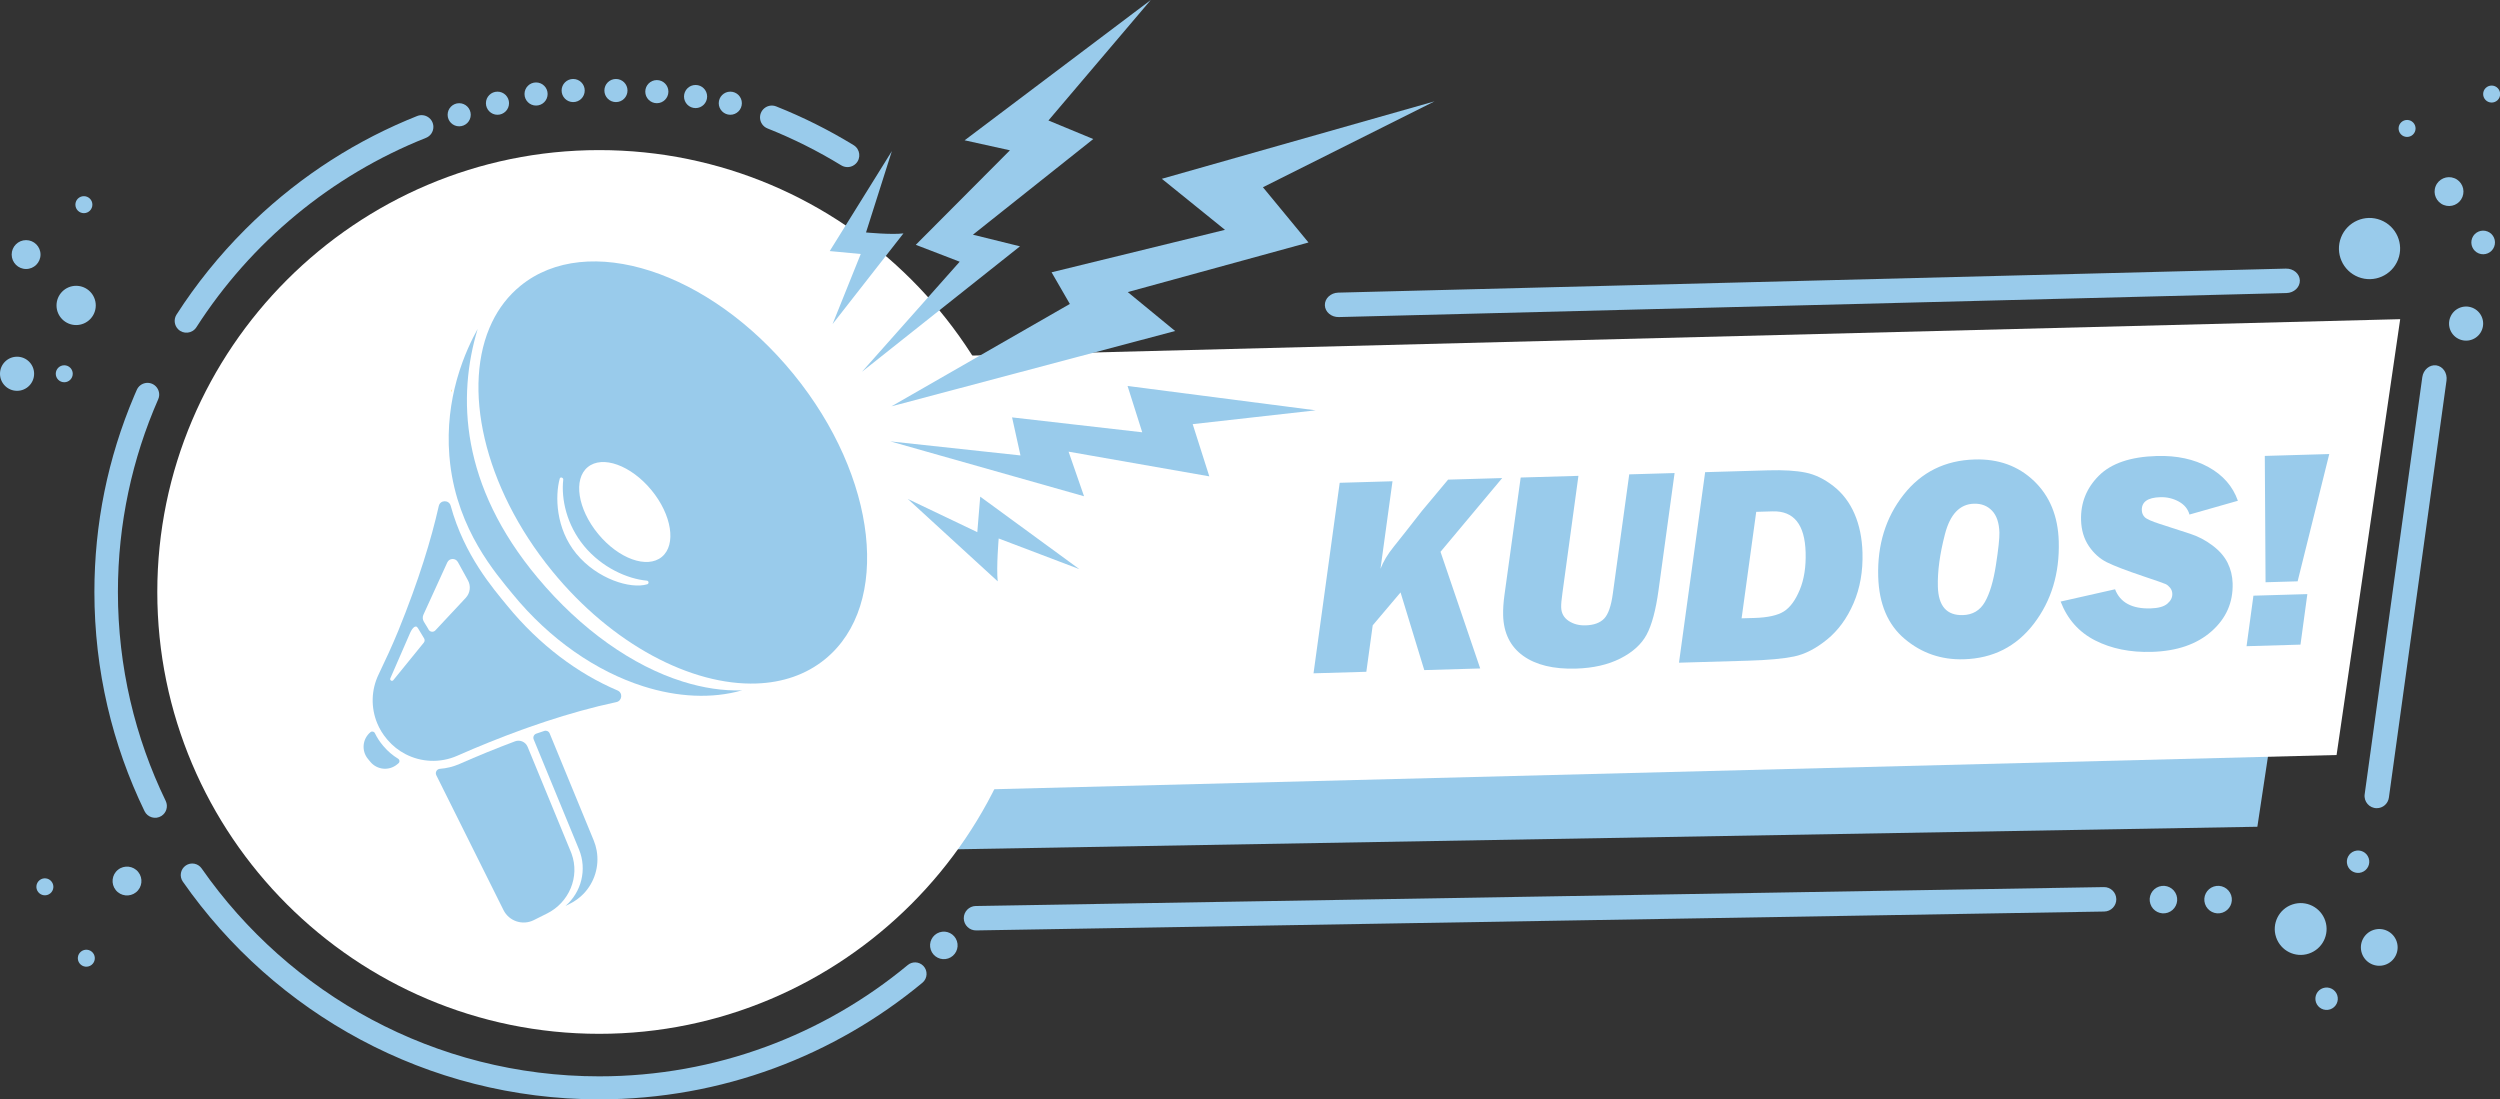 <?xml version="1.0" encoding="UTF-8" standalone="no"?><svg xmlns="http://www.w3.org/2000/svg" xmlns:xlink="http://www.w3.org/1999/xlink" fill="#99cbeb" height="216" preserveAspectRatio="xMidYMid meet" version="1" viewBox="0.0 0.0 491.2 216.0" width="491.2" zoomAndPan="magnify"><rect x="0.0" y="0.0" width="491.2" height="216.0" fill="#333333" stroke="none"/><defs><clipPath id="a"><path d="M 487 16 L 491.23 16 L 491.23 21 L 487 21 Z M 487 16"/></clipPath><clipPath id="b"><path d="M 88 76 L 89 76 L 89 78 L 88 78 Z M 88 76"/></clipPath><clipPath id="c"><path d="M 88.668 77.051 C 88.668 77.055 88.668 77.055 88.668 77.055 C 88.719 76.863 88.77 76.68 88.824 76.492 C 88.734 76.645 88.68 76.824 88.668 77.051 Z M 88.668 77.051"/></clipPath><clipPath id="d"><path d="M 88.668 77.051 C 88.668 77.055 88.668 77.055 88.668 77.055 C 88.719 76.863 88.77 76.68 88.824 76.492 C 88.734 76.645 88.68 76.824 88.668 77.051"/></clipPath><radialGradient cx="0" cy="0" fx="0" fy="0" gradientTransform="matrix(.905 -.739 .526 .644 105.111 94.996)" gradientUnits="userSpaceOnUse" id="e" r="29.988" xlink:actuate="onLoad" xlink:show="other" xlink:type="simple"><stop offset="0" stop-color="#ffdb02"/><stop offset="0.25" stop-color="#ffdb02"/><stop offset="0.297" stop-color="#ffda02"/><stop offset="0.316" stop-color="#ffda02"/><stop offset="0.336" stop-color="#ffd902"/><stop offset="0.355" stop-color="#ffd802"/><stop offset="0.375" stop-color="#ffd803"/><stop offset="0.395" stop-color="#ffd703"/><stop offset="0.41" stop-color="#ffd703"/><stop offset="0.426" stop-color="#ffd603"/><stop offset="0.441" stop-color="#ffd603"/><stop offset="0.457" stop-color="#ffd503"/><stop offset="0.473" stop-color="#ffd403"/><stop offset="0.488" stop-color="#ffd403"/><stop offset="0.504" stop-color="#ffd303"/><stop offset="0.531" stop-color="#ffd204"/><stop offset="0.559" stop-color="#ffd104"/><stop offset="0.586" stop-color="#ffd104"/><stop offset="0.609" stop-color="#ffd004"/><stop offset="0.633" stop-color="#ffcf04"/><stop offset="0.652" stop-color="#ffce04"/><stop offset="0.672" stop-color="#ffce05"/><stop offset="0.691" stop-color="#ffcd05"/><stop offset="0.707" stop-color="#ffcd05"/><stop offset="0.723" stop-color="#ffcc05"/><stop offset="0.738" stop-color="#ffcc05"/><stop offset="0.754" stop-color="#ffcb05"/><stop offset="0.781" stop-color="#ffca05"/><stop offset="0.809" stop-color="#ffc905"/><stop offset="0.832" stop-color="#ffc906"/><stop offset="0.852" stop-color="#ffc806"/><stop offset="0.867" stop-color="#ffc706"/><stop offset="0.898" stop-color="#ffc606"/><stop offset="1" stop-color="#ffc606"/></radialGradient><radialGradient cx="0" cy="0" fx="0" fy="0" gradientTransform="matrix(.905 -.739 .526 .644 105.111 94.996)" gradientUnits="userSpaceOnUse" id="f" r="29.988" xlink:actuate="onLoad" xlink:show="other" xlink:type="simple"><stop offset="0" stop-color="#ffdb02"/><stop offset="0.25" stop-color="#ffdb02"/><stop offset="0.297" stop-color="#ffda02"/><stop offset="0.316" stop-color="#ffda02"/><stop offset="0.336" stop-color="#ffd902"/><stop offset="0.355" stop-color="#ffd802"/><stop offset="0.375" stop-color="#ffd803"/><stop offset="0.395" stop-color="#ffd703"/><stop offset="0.41" stop-color="#ffd703"/><stop offset="0.426" stop-color="#ffd603"/><stop offset="0.441" stop-color="#ffd603"/><stop offset="0.457" stop-color="#ffd503"/><stop offset="0.473" stop-color="#ffd403"/><stop offset="0.488" stop-color="#ffd403"/><stop offset="0.504" stop-color="#ffd303"/><stop offset="0.531" stop-color="#ffd204"/><stop offset="0.559" stop-color="#ffd104"/><stop offset="0.586" stop-color="#ffd104"/><stop offset="0.609" stop-color="#ffd004"/><stop offset="0.633" stop-color="#ffcf04"/><stop offset="0.652" stop-color="#ffce04"/><stop offset="0.672" stop-color="#ffce05"/><stop offset="0.691" stop-color="#ffcd05"/><stop offset="0.707" stop-color="#ffcd05"/><stop offset="0.723" stop-color="#ffcc05"/><stop offset="0.738" stop-color="#ffcc05"/><stop offset="0.754" stop-color="#ffcb05"/><stop offset="0.781" stop-color="#ffca05"/><stop offset="0.809" stop-color="#ffc905"/><stop offset="0.832" stop-color="#ffc906"/><stop offset="0.852" stop-color="#ffc806"/><stop offset="0.867" stop-color="#ffc706"/><stop offset="0.898" stop-color="#ffc606"/><stop offset="1" stop-color="#ffc606"/></radialGradient></defs><g><g id="change1_1"><path d="M 168.156 32.152 C 169.219 31.09 169.008 29.309 167.727 28.523 C 162.906 25.57 157.816 23.02 152.504 20.906 C 150.98 20.301 149.328 21.434 149.328 23.074 C 149.328 24.027 149.91 24.883 150.797 25.234 C 155.855 27.246 160.699 29.68 165.293 32.488 C 166.211 33.051 167.395 32.914 168.156 32.152" fill="inherit"/></g><g id="change1_2"><path d="M 85.152 24.941 C 85.152 23.297 83.492 22.184 81.965 22.793 C 81.289 23.062 80.617 23.34 79.945 23.621 C 68.062 28.664 57.379 35.879 48.195 45.062 C 43.066 50.195 38.551 55.793 34.688 61.805 C 34.098 62.719 34.23 63.922 35 64.691 C 36.043 65.734 37.781 65.547 38.582 64.305 C 49.289 47.629 65.055 34.496 83.691 27.09 C 84.574 26.742 85.152 25.891 85.152 24.941" fill="inherit"/></g><g id="change1_3"><path d="M 468.617 189.57 C 466.727 190.199 464.684 189.18 464.051 187.285 C 463.422 185.395 464.441 183.352 466.336 182.719 C 468.227 182.086 470.27 183.109 470.902 185 C 471.531 186.895 470.512 188.938 468.617 189.57" fill="inherit"/></g><g id="change1_4"><path d="M 453.648 187.359 C 450.98 188.254 448.098 186.812 447.207 184.145 C 446.316 181.477 447.758 178.594 450.426 177.703 C 453.094 176.812 455.977 178.254 456.867 180.918 C 457.758 183.59 456.316 186.473 453.648 187.359" fill="inherit"/></g><g id="change1_5"><path d="M 145.762 20.277 C 145.762 21.531 144.746 22.551 143.492 22.551 C 142.238 22.551 141.219 21.531 141.219 20.277 C 141.219 19.023 142.238 18.008 143.492 18.008 C 144.746 18.008 145.762 19.023 145.762 20.277" fill="inherit"/></g><g id="change1_6"><path d="M 138.938 18.965 C 138.938 20.223 137.922 21.238 136.668 21.238 C 135.414 21.238 134.395 20.223 134.395 18.965 C 134.395 17.711 135.414 16.695 136.668 16.695 C 137.922 16.695 138.938 17.711 138.938 18.965" fill="inherit"/></g><g id="change1_7"><path d="M 131.328 18.008 C 131.328 19.262 130.312 20.277 129.059 20.277 C 127.801 20.277 126.785 19.262 126.785 18.008 C 126.785 16.754 127.801 15.734 129.059 15.734 C 130.312 15.734 131.328 16.754 131.328 18.008" fill="inherit"/></g><g id="change1_8"><path d="M 123.293 17.785 C 123.293 19.043 122.277 20.059 121.023 20.059 C 119.766 20.059 118.75 19.043 118.75 17.785 C 118.75 16.531 119.766 15.516 121.023 15.516 C 122.277 15.516 123.293 16.531 123.293 17.785" fill="inherit"/></g><g id="change1_9"><path d="M 114.887 17.785 C 114.887 19.043 113.871 20.059 112.617 20.059 C 111.359 20.059 110.344 19.043 110.344 17.785 C 110.344 16.531 111.359 15.516 112.617 15.516 C 113.871 15.516 114.887 16.531 114.887 17.785" fill="inherit"/></g><g id="change1_10"><path d="M 107.598 18.469 C 107.598 19.727 106.582 20.742 105.324 20.742 C 104.07 20.742 103.055 19.727 103.055 18.469 C 103.055 17.215 104.07 16.199 105.324 16.199 C 106.582 16.199 107.598 17.215 107.598 18.469" fill="inherit"/></g><g id="change1_11"><path d="M 100.016 20.277 C 100.016 21.531 99 22.551 97.742 22.551 C 96.488 22.551 95.473 21.531 95.473 20.277 C 95.473 19.023 96.488 18.008 97.742 18.008 C 99 18.008 100.016 19.023 100.016 20.277" fill="inherit"/></g><g id="change1_12"><path d="M 92.492 22.551 C 92.492 23.805 91.477 24.82 90.219 24.82 C 88.965 24.82 87.949 23.805 87.949 22.551 C 87.949 21.297 88.965 20.277 90.219 20.277 C 91.477 20.277 92.492 21.297 92.492 22.551" fill="inherit"/></g><g id="change1_13"><path d="M 457.828 198.32 C 456.672 198.703 455.426 198.082 455.039 196.926 C 454.656 195.773 455.277 194.523 456.434 194.141 C 457.586 193.754 458.836 194.379 459.219 195.531 C 459.605 196.688 458.98 197.934 457.828 198.32" fill="inherit"/></g><g id="change1_14"><path d="M 436.664 179.32 C 435.25 179.793 433.719 179.027 433.242 177.609 C 432.77 176.191 433.535 174.66 434.953 174.188 C 436.371 173.715 437.902 174.48 438.375 175.895 C 438.848 177.312 438.082 178.848 436.664 179.32" fill="inherit"/></g><g id="change1_15"><path d="M 425.93 179.32 C 424.512 179.793 422.98 179.027 422.508 177.609 C 422.031 176.191 422.801 174.66 424.215 174.188 C 425.633 173.715 427.164 174.48 427.637 175.895 C 428.109 177.312 427.348 178.848 425.93 179.32" fill="inherit"/></g><g id="change1_16"><path d="M 464.012 171.398 C 462.855 171.785 461.609 171.16 461.223 170.008 C 460.84 168.852 461.461 167.605 462.617 167.219 C 463.77 166.836 465.02 167.457 465.402 168.613 C 465.789 169.766 465.164 171.016 464.012 171.398" fill="inherit"/></g><g id="change1_17"><path d="M 443.527 162.441 L 53.742 169.188 L 45.809 90.617 L 455.547 82.828 L 443.527 162.441" fill="inherit"/></g><g id="change2_1"><path d="M 459.09 148.344 L 48.961 158.793 L 61.465 73.16 L 471.59 62.711 L 459.09 148.344" fill="#ffffff"/></g><g id="change2_2"><path d="M 117.727 29.492 C 69.926 29.492 30.906 68.516 30.906 116.312 C 30.906 164.18 69.852 203.125 117.727 203.125 C 165.516 203.125 204.535 164.109 204.535 116.312 C 204.535 68.441 165.59 29.492 117.727 29.492" fill="#ffffff"/></g><g id="change1_18"><path d="M 23.168 116.312 C 23.168 102.855 25.996 90.047 31.086 78.449 C 31.469 77.582 31.277 76.57 30.605 75.898 C 29.461 74.754 27.527 75.121 26.875 76.605 C 26.703 76.996 26.535 77.387 26.367 77.777 C 21.18 90.004 18.547 102.969 18.547 116.312 C 18.547 131.734 22.086 146.344 28.395 159.375 C 28.996 160.613 30.539 161.062 31.707 160.328 C 32.703 159.703 33.07 158.43 32.559 157.367 C 26.543 144.945 23.168 131.016 23.168 116.312" fill="inherit"/></g><g id="change1_19"><path d="M 117.727 211.48 C 85.422 211.48 56.832 195.305 39.617 170.629 C 38.914 169.617 37.527 169.359 36.508 170.051 C 35.461 170.762 35.199 172.188 35.922 173.223 C 53.953 199.062 83.895 216 117.727 216 C 141.84 216 163.977 207.391 181.234 193.09 C 182.262 192.238 182.332 190.691 181.391 189.75 C 180.57 188.93 179.258 188.863 178.363 189.605 C 161.887 203.262 140.75 211.48 117.727 211.48" fill="inherit"/></g><g id="change1_20"><path d="M 18.816 60.012 C 18.816 62.141 17.09 63.867 14.961 63.867 C 12.832 63.867 11.105 62.141 11.105 60.012 C 11.105 57.883 12.832 56.156 14.961 56.156 C 17.09 56.156 18.816 57.883 18.816 60.012" fill="inherit"/></g><g id="change1_21"><path d="M 6.703 73.438 C 6.703 75.285 5.203 76.789 3.352 76.789 C 1.5 76.789 0 75.285 0 73.438 C 0 71.586 1.5 70.086 3.352 70.086 C 5.203 70.086 6.703 71.586 6.703 73.438" fill="inherit"/></g><g id="change1_22"><path d="M 7.961 50.016 C 7.961 51.582 6.691 52.852 5.125 52.852 C 3.562 52.852 2.293 51.582 2.293 50.016 C 2.293 48.449 3.562 47.18 5.125 47.18 C 6.691 47.18 7.961 48.449 7.961 50.016" fill="inherit"/></g><g id="change1_23"><path d="M 14.293 73.438 C 14.293 74.359 13.547 75.105 12.625 75.105 C 11.703 75.105 10.957 74.359 10.957 73.438 C 10.957 72.516 11.703 71.77 12.625 71.77 C 13.547 71.77 14.293 72.516 14.293 73.438" fill="inherit"/></g><g id="change1_24"><path d="M 18.152 40.211 C 18.152 41.133 17.406 41.883 16.48 41.883 C 15.562 41.883 14.812 41.133 14.812 40.211 C 14.812 39.289 15.562 38.543 16.48 38.543 C 17.406 38.543 18.152 39.289 18.152 40.211" fill="inherit"/></g><g id="change1_25"><path d="M 471.156 51.039 C 469.938 54.129 466.449 55.645 463.359 54.43 C 460.273 53.211 458.754 49.723 459.973 46.633 C 461.188 43.543 464.68 42.027 467.77 43.242 C 470.855 44.461 472.375 47.953 471.156 51.039" fill="inherit"/></g><g id="change1_26"><path d="M 490.051 48.488 C 489.582 49.68 488.23 50.266 487.039 49.797 C 485.848 49.328 485.262 47.977 485.73 46.785 C 486.199 45.594 487.551 45.008 488.742 45.477 C 489.938 45.945 490.523 47.297 490.051 48.488" fill="inherit"/></g><g id="change1_27"><path d="M 487.656 64.809 C 486.977 66.531 485.031 67.375 483.309 66.695 C 481.586 66.02 480.742 64.07 481.422 62.352 C 482.098 60.629 484.047 59.781 485.766 60.461 C 487.488 61.141 488.336 63.086 487.656 64.809" fill="inherit"/></g><g id="change1_28"><path d="M 483.824 38.684 C 483.25 40.141 481.602 40.855 480.145 40.281 C 478.688 39.707 477.973 38.062 478.547 36.605 C 479.121 35.148 480.77 34.434 482.227 35.008 C 483.684 35.578 484.398 37.227 483.824 38.684" fill="inherit"/></g><g clip-path="url(#a)" id="change1_55"><path d="M 490.715 19.688 C 490.047 20.324 488.988 20.301 488.355 19.637 C 487.719 18.969 487.738 17.91 488.406 17.273 C 489.07 16.641 490.129 16.66 490.766 17.328 C 491.402 17.992 491.379 19.051 490.715 19.688" fill="inherit"/></g><g id="change1_29"><path d="M 474.098 26.441 C 473.43 27.078 472.371 27.055 471.734 26.391 C 471.102 25.723 471.121 24.668 471.789 24.031 C 472.453 23.395 473.512 23.418 474.148 24.082 C 474.785 24.75 474.762 25.805 474.098 26.441" fill="inherit"/></g><g id="change1_30"><path d="M 27.168 171.336 C 28.148 172.559 27.949 174.344 26.723 175.32 C 25.5 176.297 23.719 176.098 22.738 174.875 C 21.762 173.652 21.961 171.867 23.184 170.891 C 24.41 169.914 26.191 170.113 27.168 171.336" fill="inherit"/></g><g id="change1_31"><path d="M 10.121 173.203 C 10.699 173.922 10.582 174.973 9.859 175.547 C 9.141 176.121 8.09 176.004 7.516 175.285 C 6.938 174.566 7.055 173.516 7.777 172.938 C 8.496 172.363 9.547 172.48 10.121 173.203" fill="inherit"/></g><g id="change1_32"><path d="M 18.266 187.227 C 18.84 187.945 18.723 188.996 18.004 189.57 C 17.281 190.148 16.23 190.031 15.656 189.309 C 15.082 188.59 15.199 187.539 15.918 186.965 C 16.641 186.391 17.688 186.508 18.266 187.227" fill="inherit"/></g><g id="change1_33"><path d="M 162.117 129.512 C 158.371 132.57 153.734 134.117 148.633 134.293 C 135.895 134.738 120.277 126.648 108.477 112.188 C 94.949 95.605 90.629 75.789 96.688 63.285 C 98.027 60.512 99.879 58.098 102.258 56.16 C 115.352 45.477 139.367 53.23 155.898 73.488 C 172.43 93.742 175.215 118.824 162.117 129.512" fill="inherit"/></g><g id="change1_34"><path d="M 86.43 151.059 C 85.816 151.105 85.453 151.77 85.727 152.32 L 98.922 178.805 C 100.012 180.992 102.672 181.883 104.863 180.793 L 107.484 179.484 C 111.809 177.332 113.961 172.277 112.301 167.738 C 112.258 167.613 112.211 167.492 112.156 167.367 L 103.664 146.734 C 103.266 145.77 102.172 145.289 101.191 145.656 C 97.551 147.02 93.809 148.543 90.332 150.082 C 89.07 150.641 87.75 150.961 86.43 151.059" fill="inherit"/></g><g id="change1_35"><path d="M 113.758 166.891 C 115.391 170.855 114.223 175.316 111.105 178 L 111.977 177.566 C 112.984 177.066 113.867 176.41 114.617 175.645 C 116.797 173.406 117.793 170.223 117.23 167.105 C 117.109 166.434 116.918 165.766 116.648 165.113 L 107.996 144.098 C 107.824 143.684 107.363 143.473 106.938 143.613 C 106.41 143.789 105.887 143.969 105.363 144.148 C 104.902 144.309 104.672 144.828 104.859 145.277 L 113.758 166.891" fill="inherit"/></g><g id="change1_36"><path d="M 75.398 146.668 C 75.355 146.617 75.309 146.566 75.27 146.52 C 74.617 145.754 74.078 144.922 73.652 144.047 C 73.492 143.719 73.074 143.625 72.793 143.855 C 71.203 145.168 70.98 147.52 72.293 149.109 L 72.77 149.688 C 74.082 151.277 76.434 151.504 78.023 150.191 L 78.281 149.977 C 78.582 149.73 78.543 149.27 78.211 149.066 C 77.172 148.434 76.219 147.633 75.398 146.668" fill="inherit"/></g><g id="change1_37"><path d="M 121.332 135.66 C 113.562 132.367 105.949 126.711 99.656 119.004 C 96.941 115.676 91.23 109.168 88.551 99.379 C 88.219 98.164 86.488 98.195 86.211 99.422 C 84.742 105.934 82.309 113.973 78.254 123.938 C 77.078 126.816 75.684 129.82 74.383 132.527 C 72.91 135.586 72.859 139.066 74.113 142.102 C 74.574 143.219 75.211 144.273 76.023 145.227 C 76.066 145.277 76.109 145.328 76.152 145.379 C 77.156 146.555 78.352 147.488 79.664 148.168 C 81.207 148.969 82.902 149.418 84.633 149.484 C 86.387 149.551 88.172 149.23 89.855 148.484 C 93.895 146.695 98.293 144.926 102.473 143.406 C 102.496 143.398 102.52 143.391 102.543 143.383 C 103.035 143.203 103.535 143.023 104.039 142.848 C 105.086 142.477 106.148 142.117 107.215 141.762 C 111.738 140.27 116.434 138.941 121.102 137.949 C 122.254 137.703 122.414 136.121 121.332 135.66" fill="inherit"/></g><g clip-path="url(#b)"><g clip-path="url(#c)"><g clip-path="url(#d)"><path d="M 88.391 76.719 L 88.73 77.133 L 89.098 76.832 L 88.762 76.418 Z M 88.391 76.719" fill="url(#e)"/><path d="M 88.391 76.719 L 88.73 77.133 L 89.098 76.832 L 88.762 76.418 Z M 88.391 76.719" fill="url(#f)"/></g></g></g><g id="change1_38"><path d="M 100.711 116.699 C 108.078 125.723 117.258 131.938 126.379 134.84 C 133.141 136.992 139.867 137.328 145.797 135.641 C 142.109 135.77 138.176 135.176 134.164 133.922 C 124.332 130.855 114.148 123.703 105.645 113.527 C 90.434 95.336 89.832 77.906 93.852 64.629 C 92.781 66.562 91.129 69.855 89.879 74.188 C 89.824 74.371 89.773 74.559 89.719 74.75 C 88.586 78.879 87.84 83.895 88.289 89.539 C 88.328 90.062 88.383 90.574 88.441 91.082 C 89.984 104.254 97.473 112.73 100.711 116.699" fill="inherit"/></g><g id="change2_3"><path d="M 127.984 96.285 C 132.004 101.156 132.922 107.035 130.035 109.418 C 127.148 111.801 121.551 109.785 117.531 104.914 C 113.512 100.043 112.59 94.164 115.477 91.781 C 118.363 89.398 123.961 91.414 127.984 96.285" fill="#ffffff"/></g><g id="change2_4"><path d="M 114.77 107.293 C 111.312 103.105 110.238 98.012 110.668 94.238 C 110.715 93.84 110.086 93.641 109.98 94.027 C 109.051 97.41 109.156 103.852 113.246 108.805 C 117.344 113.77 123.867 115.785 127.168 114.801 C 127.551 114.688 127.492 114.117 127.094 114.086 C 123.254 113.746 118.242 111.496 114.77 107.293" fill="#ffffff"/></g><g id="change2_5"><path d="M 83.195 120.773 C 82.992 121.215 83.023 121.723 83.273 122.137 L 84.145 123.574 C 84.359 124.16 85.113 124.316 85.539 123.859 C 86.918 122.391 89.551 119.578 91.52 117.457 C 92.383 116.523 92.555 115.145 91.941 114.027 L 89.965 110.434 C 89.5 109.59 88.277 109.637 87.879 110.512 L 83.195 120.773" fill="#ffffff"/></g><g id="change2_6"><path d="M 77.277 133.641 L 83.266 126.27 C 83.457 126.039 83.484 125.715 83.34 125.449 L 82.133 123.445 C 81.668 122.605 80.992 123.449 80.594 124.32 L 76.691 133.281 C 76.531 133.652 77.023 133.953 77.277 133.641" fill="#ffffff"/></g><g id="change1_39"><path d="M 163.582 63.676 C 165.426 59.086 167.273 54.496 169.117 49.906 C 167.086 49.715 163.023 49.332 163.023 49.332 L 175.234 29.688 L 170.156 45.672 C 170.156 45.672 175.164 46.156 177.508 45.859 C 172.867 51.797 168.223 57.734 163.582 63.676" fill="inherit"/></g><g id="change1_40"><path d="M 178.367 98.039 C 182.918 100.211 187.469 102.383 192.02 104.559 C 192.211 102.23 192.594 97.582 192.594 97.582 L 212.074 111.824 L 196.223 105.801 C 196.223 105.801 195.738 111.531 196.031 114.223 C 190.145 108.828 184.254 103.434 178.367 98.039" fill="inherit"/></g><g id="change1_41"><path d="M 169.363 73.043 C 175.762 65.836 182.16 58.629 188.559 51.422 C 185.684 50.316 182.809 49.211 179.934 48.102 C 186.102 41.91 192.266 35.723 198.43 29.531 C 195.465 28.875 192.496 28.223 189.531 27.566 C 201.723 18.379 213.914 9.188 226.105 0 C 219.402 7.891 212.699 15.781 205.996 23.672 C 208.934 24.887 211.867 26.105 214.805 27.32 C 206.922 33.586 199.039 39.848 191.16 46.113 C 194.242 46.875 197.324 47.637 200.406 48.398 C 190.059 56.613 179.711 64.828 169.363 73.043" fill="inherit"/></g><g id="change1_42"><path d="M 175.141 79.84 C 186.828 73.133 198.52 66.426 210.203 59.719 C 209.008 57.645 207.809 55.57 206.613 53.5 C 217.969 50.719 229.324 47.941 240.684 45.16 C 236.547 41.816 232.414 38.473 228.277 35.129 C 246.133 30.055 263.988 24.984 281.848 19.914 C 270.613 25.539 259.379 31.164 248.141 36.789 C 251.125 40.406 254.105 44.023 257.09 47.645 C 245.254 50.891 233.418 54.137 221.582 57.387 C 224.684 59.934 227.789 62.484 230.891 65.035 C 212.309 69.969 193.727 74.902 175.141 79.84" fill="inherit"/></g><g id="change1_43"><path d="M 174.938 86.723 C 183.461 87.645 191.98 88.562 200.504 89.484 C 199.953 86.992 199.402 84.5 198.852 82.008 C 207.379 82.984 215.902 83.961 224.426 84.938 C 223.465 81.902 222.504 78.867 221.543 75.836 C 233.863 77.43 246.184 79.027 258.504 80.621 C 250.449 81.527 242.395 82.434 234.34 83.336 C 235.426 86.758 236.516 90.176 237.605 93.594 C 228.387 91.977 219.172 90.359 209.953 88.742 C 210.965 91.66 211.98 94.582 212.992 97.504 C 200.309 93.91 187.621 90.316 174.938 86.723" fill="inherit"/></g><g id="change1_44"><path d="M 449.25 57.578 L 263.055 62.297 C 261.574 62.336 260.344 61.293 260.309 59.969 C 260.273 58.645 261.449 57.535 262.938 57.496 L 449.129 52.777 C 450.609 52.738 451.84 53.781 451.875 55.105 C 451.91 56.434 450.734 57.539 449.25 57.578" fill="inherit"/></g><g id="change1_45"><path d="M 413.449 179.098 L 191.805 182.809 C 190.477 182.832 189.383 181.773 189.363 180.445 C 189.344 179.121 190.398 178.031 191.723 178.008 L 413.371 174.297 C 414.695 174.273 415.789 175.332 415.812 176.66 C 415.832 177.984 414.777 179.078 413.449 179.098" fill="inherit"/></g><g id="change1_46"><path d="M 480.688 74.781 C 480.891 73.309 479.988 71.969 478.672 71.785 C 477.359 71.609 476.133 72.652 475.93 74.121 L 464.609 156.062 C 464.41 157.508 465.531 158.793 466.988 158.793 C 468.188 158.793 469.203 157.906 469.367 156.723 L 480.688 74.781" fill="inherit"/></g><g id="change1_47"><path d="M 186.301 188.316 C 184.883 188.789 183.352 188.023 182.879 186.605 C 182.406 185.188 183.172 183.656 184.59 183.184 C 186.004 182.711 187.539 183.477 188.012 184.895 C 188.484 186.309 187.719 187.844 186.301 188.316" fill="inherit"/></g><g id="change1_48"><path d="M 295.152 93.93 L 284.52 94.238 L 279.387 100.379 C 276.816 103.68 274.953 106.043 273.805 107.465 C 272.652 108.891 271.797 110.32 271.238 111.754 L 273.598 94.559 L 263.223 94.859 L 258.082 132.293 L 268.457 131.992 L 269.711 122.863 L 275.18 116.398 L 279.84 131.66 L 290.832 131.34 L 283.031 108.418 L 295.152 93.93" fill="inherit"/></g><g id="change1_49"><path d="M 320.113 93.203 L 316.891 116.625 C 316.559 119.074 315.988 120.715 315.176 121.551 C 314.363 122.387 313.148 122.828 311.531 122.871 C 310.242 122.91 309.129 122.613 308.191 121.984 C 307.258 121.359 306.773 120.473 306.738 119.324 C 306.719 118.727 306.805 117.793 306.984 116.531 L 310.129 93.496 L 298.785 93.824 L 295.602 116.863 C 295.391 118.379 295.305 119.73 295.336 120.914 C 295.438 124.387 296.742 127.031 299.254 128.844 C 301.766 130.652 305.223 131.496 309.625 131.367 C 313.027 131.27 315.941 130.605 318.363 129.379 C 320.785 128.152 322.508 126.594 323.527 124.695 C 324.547 122.801 325.328 119.895 325.867 115.98 L 329.023 92.945 L 320.113 93.203" fill="inherit"/></g><g id="change1_50"><path d="M 353.621 115.879 C 352.77 117.934 351.73 119.352 350.496 120.133 C 349.266 120.91 347.332 121.34 344.695 121.418 L 342.191 121.488 L 345.062 100.566 L 348.281 100.473 C 352.445 100.352 354.609 103.035 354.77 108.52 C 354.855 111.375 354.469 113.828 353.621 115.879 Z M 364.383 100.973 C 363.426 98.754 362.055 96.941 360.266 95.535 C 358.477 94.129 356.645 93.234 354.766 92.855 C 352.887 92.473 350.445 92.324 347.445 92.41 L 335.027 92.77 L 329.887 130.207 L 343.508 129.812 C 347.363 129.699 350.355 129.426 352.48 128.988 C 354.609 128.555 356.77 127.445 358.969 125.66 C 361.164 123.875 362.902 121.5 364.184 118.527 C 365.465 115.562 366.051 112.238 365.941 108.562 C 365.859 105.727 365.34 103.195 364.383 100.973" fill="inherit"/></g><g id="change1_51"><path d="M 392.156 111.051 C 391.664 114.219 390.941 116.629 389.988 118.285 C 389.035 119.941 387.594 120.801 385.668 120.855 C 382.5 120.945 380.863 119.094 380.754 115.289 C 380.664 112.305 381.129 108.859 382.145 104.949 C 383.16 101.043 385.059 99.047 387.844 98.969 C 389.301 98.926 390.484 99.383 391.395 100.34 C 392.305 101.297 392.789 102.73 392.844 104.641 C 392.875 105.75 392.645 107.887 392.156 111.051 Z M 399.652 94.512 C 396.562 91.555 392.676 90.141 388 90.277 C 382.16 90.445 377.492 92.762 374 97.227 C 370.504 101.688 368.852 107.039 369.031 113.281 C 369.188 118.668 370.926 122.754 374.246 125.543 C 377.57 128.336 381.434 129.664 385.836 129.535 C 391.586 129.371 396.18 127.035 399.617 122.539 C 403.055 118.043 404.688 112.645 404.504 106.352 C 404.359 101.418 402.742 97.473 399.652 94.512" fill="inherit"/></g><g id="change1_52"><path d="M 437.676 110.574 C 437.055 109.328 436.066 108.191 434.703 107.168 C 433.344 106.145 431.883 105.379 430.32 104.875 L 424.344 102.938 C 422.727 102.418 421.734 101.969 421.383 101.598 C 421.023 101.227 420.84 100.777 420.824 100.25 C 420.773 98.609 421.98 97.758 424.438 97.688 C 425.746 97.648 426.957 97.93 428.066 98.535 C 429.176 99.141 429.883 99.996 430.188 101.098 L 439.699 98.391 C 438.703 95.559 436.785 93.355 433.934 91.781 C 431.086 90.211 427.691 89.48 423.766 89.594 C 418.613 89.742 414.824 91.031 412.391 93.457 C 409.957 95.887 408.789 98.801 408.887 102.199 C 408.945 104.164 409.453 105.859 410.414 107.289 C 411.379 108.715 412.559 109.777 413.953 110.473 C 415.352 111.172 417.773 112.098 421.23 113.262 C 423.785 114.117 425.215 114.621 425.52 114.766 C 425.824 114.914 426.113 115.156 426.391 115.492 C 426.66 115.832 426.805 116.227 426.816 116.684 C 426.84 117.391 426.52 118.035 425.848 118.609 C 425.184 119.184 424.086 119.492 422.559 119.539 C 418.898 119.645 416.57 118.391 415.566 115.781 L 404.871 118.195 C 406.211 121.668 408.477 124.219 411.664 125.836 C 414.852 127.457 418.559 128.203 422.777 128.082 C 427.711 127.938 431.617 126.598 434.504 124.055 C 437.391 121.516 438.777 118.363 438.668 114.602 C 438.625 113.164 438.297 111.824 437.676 110.574" fill="inherit"/></g><g id="change1_53"><path d="M 442.754 117.039 L 441.402 126.965 L 452 126.656 L 453.348 116.73 L 442.754 117.039" fill="inherit"/></g><g id="change1_54"><path d="M 451.438 114.219 L 457.652 89.211 L 444.988 89.578 L 445.137 114.402 L 451.438 114.219" fill="inherit"/></g></g></svg>